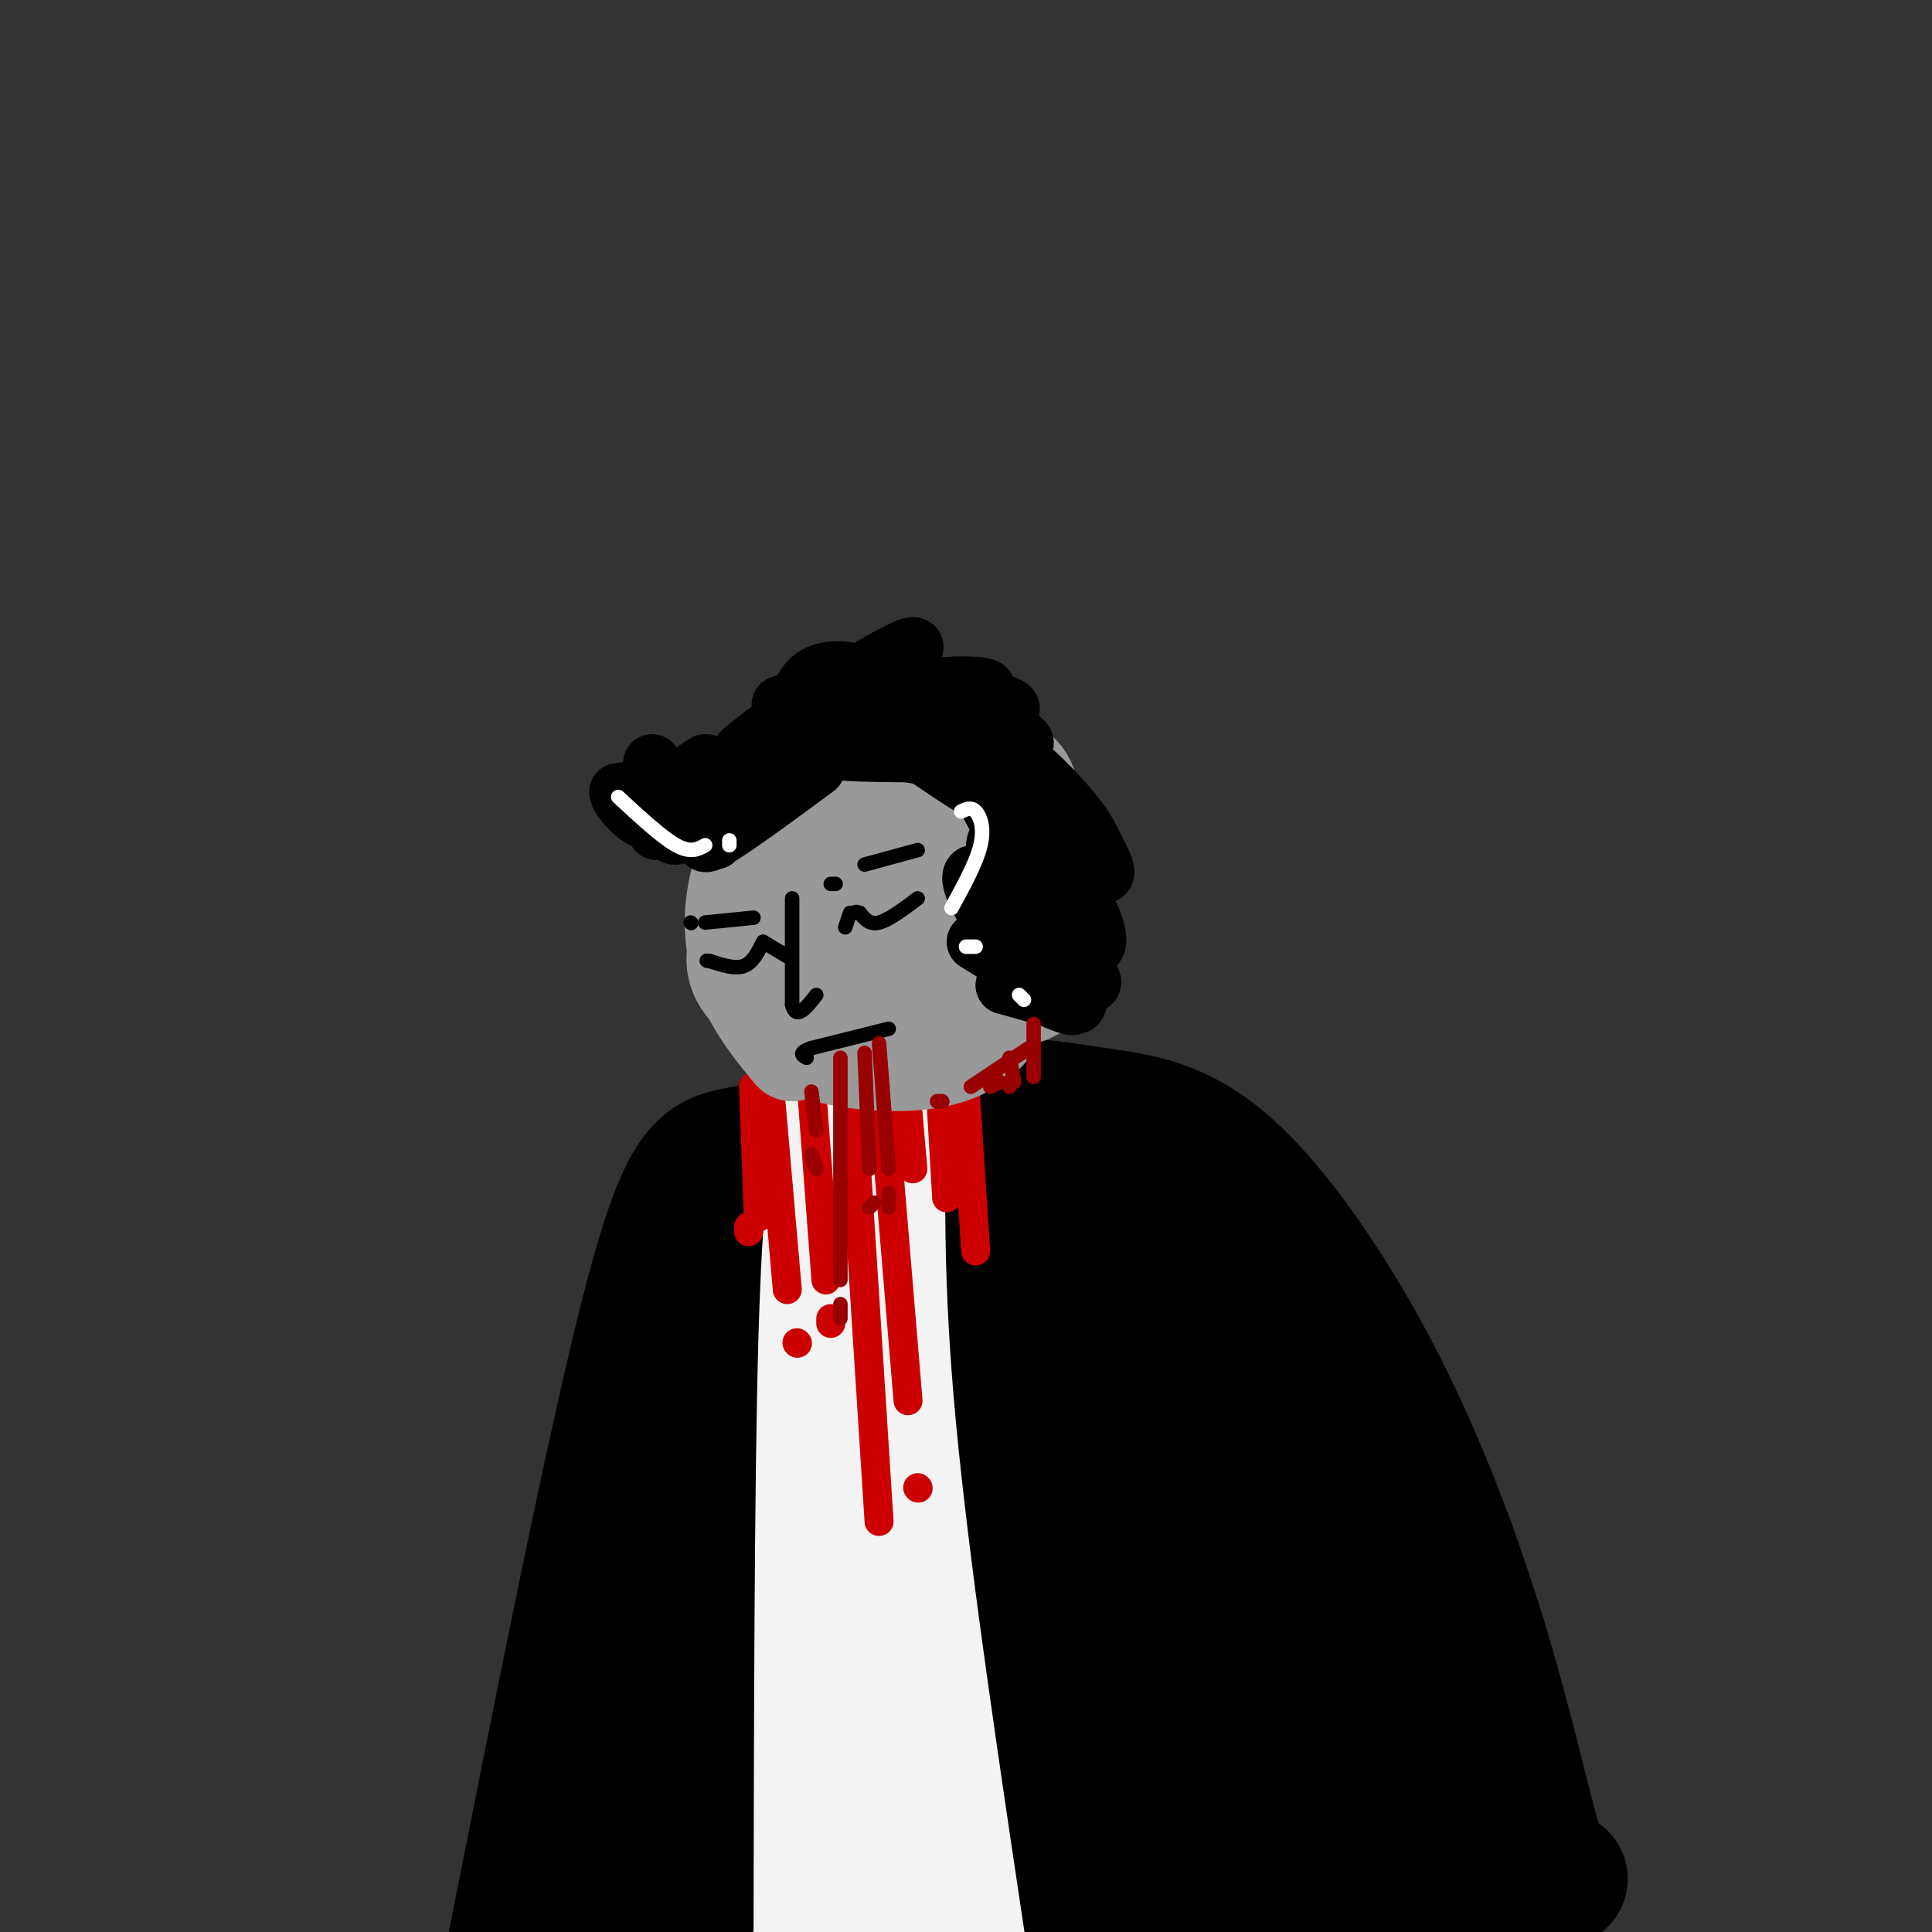 <svg viewBox='0 0 400 400' version='1.1' xmlns='http://www.w3.org/2000/svg' xmlns:xlink='http://www.w3.org/1999/xlink'><rect x="0" y="0" width="400" height="400" fill="#333333" stroke="none"/><g fill='none' stroke='rgb(0,0,0)' stroke-width='28' stroke-linecap='round' stroke-linejoin='round'><path d='M323,389c-1.329,0.744 -2.659,1.487 -5,-6c-2.341,-7.487 -5.694,-23.205 -11,-41c-5.306,-17.795 -12.565,-37.669 -22,-56c-9.435,-18.331 -21.044,-35.120 -31,-44c-9.956,-8.880 -18.257,-9.852 -26,-11c-7.743,-1.148 -14.926,-2.471 -23,-2c-8.074,0.471 -17.037,2.735 -26,5'/><path d='M179,234c-9.179,1.750 -19.125,3.625 -26,5c-6.875,1.375 -10.679,2.250 -18,30c-7.321,27.750 -18.161,82.375 -29,137'/><path d='M109,399c1.549,1.292 3.097,2.585 8,-22c4.903,-24.585 13.159,-75.046 19,-104c5.841,-28.954 9.267,-36.400 6,-8c-3.267,28.400 -13.226,92.646 -17,121c-3.774,28.354 -1.364,20.815 2,-4c3.364,-24.815 7.682,-66.908 12,-109'/><path d='M139,273c2.555,-19.661 2.944,-14.314 4,-11c1.056,3.314 2.780,4.596 5,8c2.220,3.404 4.936,8.931 3,34c-1.936,25.069 -8.526,69.679 -8,83c0.526,13.321 8.166,-4.649 11,-40c2.834,-35.351 0.863,-88.084 3,-77c2.137,11.084 8.383,85.984 12,102c3.617,16.016 4.605,-26.853 4,-53c-0.605,-26.147 -2.802,-35.574 -5,-45'/><path d='M168,274c-2.301,-16.286 -5.553,-34.502 -1,-20c4.553,14.502 16.911,61.721 22,77c5.089,15.279 2.908,-1.382 -1,-23c-3.908,-21.618 -9.543,-48.192 -16,-53c-6.457,-4.808 -13.736,12.151 -17,19c-3.264,6.849 -2.514,3.588 -1,3c1.514,-0.588 3.792,1.495 13,0c9.208,-1.495 25.345,-6.570 36,-11c10.655,-4.430 15.827,-8.215 21,-12'/><path d='M224,254c-8.537,2.603 -40.381,15.110 -45,21c-4.619,5.890 17.986,5.162 30,5c12.014,-0.162 13.436,0.240 13,-3c-0.436,-3.240 -2.729,-10.124 -3,-14c-0.271,-3.876 1.482,-4.745 -7,-6c-8.482,-1.255 -27.198,-2.897 -26,-2c1.198,0.897 22.311,4.334 31,4c8.689,-0.334 4.952,-4.437 3,-7c-1.952,-2.563 -2.121,-3.584 -5,-5c-2.879,-1.416 -8.467,-3.227 -13,-4c-4.533,-0.773 -8.009,-0.506 -12,2c-3.991,2.506 -8.495,7.253 -13,12'/><path d='M177,257c0.600,3.424 8.600,5.984 18,8c9.400,2.016 20.201,3.487 28,2c7.799,-1.487 12.598,-5.933 13,-11c0.402,-5.067 -3.591,-10.753 -8,-12c-4.409,-1.247 -9.234,1.947 -13,4c-3.766,2.053 -6.471,2.964 -2,9c4.471,6.036 16.120,17.197 25,22c8.880,4.803 14.993,3.248 18,2c3.007,-1.248 2.909,-2.189 2,-4c-0.909,-1.811 -2.630,-4.493 -5,-7c-2.370,-2.507 -5.389,-4.840 -12,-6c-6.611,-1.160 -16.813,-1.146 -23,-2c-6.187,-0.854 -8.358,-2.576 5,11c13.358,13.576 42.245,42.450 53,54c10.755,11.550 3.377,5.775 -4,0'/><path d='M272,327c-10.333,-0.701 -34.165,-2.452 -47,-5c-12.835,-2.548 -14.674,-5.892 -16,-9c-1.326,-3.108 -2.141,-5.978 0,-10c2.141,-4.022 7.236,-9.195 11,-13c3.764,-3.805 6.197,-6.243 10,-5c3.803,1.243 8.975,6.166 15,20c6.025,13.834 12.904,36.579 16,51c3.096,14.421 2.410,20.518 2,25c-0.410,4.482 -0.543,7.351 -2,9c-1.457,1.649 -4.237,2.079 -7,1c-2.763,-1.079 -5.510,-3.668 -8,-8c-2.490,-4.332 -4.725,-10.409 -8,-18c-3.275,-7.591 -7.591,-16.698 -13,-34c-5.409,-17.302 -11.911,-42.800 -15,-59c-3.089,-16.200 -2.766,-23.101 -5,-5c-2.234,18.101 -7.024,61.204 -11,86c-3.976,24.796 -7.138,31.286 -9,34c-1.862,2.714 -2.424,1.654 -3,-2c-0.576,-3.654 -1.164,-9.901 -1,-18c0.164,-8.099 1.082,-18.049 2,-28'/><path d='M183,339c1.719,-13.981 5.018,-34.933 1,-22c-4.018,12.933 -15.353,59.750 -16,67c-0.647,7.250 9.394,-25.067 13,-42c3.606,-16.933 0.779,-18.482 -2,-16c-2.779,2.482 -5.508,8.995 -7,23c-1.492,14.005 -1.746,35.503 -2,57'/><path d='M182,392c4.300,-6.715 8.600,-13.430 14,-26c5.400,-12.570 11.900,-30.994 11,-32c-0.900,-1.006 -9.199,15.405 -15,26c-5.801,10.595 -9.104,15.375 -6,20c3.104,4.625 12.616,9.095 18,8c5.384,-1.095 6.642,-7.756 6,-25c-0.642,-17.244 -3.183,-45.070 -3,-40c0.183,5.070 3.092,43.035 6,81'/><path d='M218,397c0.554,-20.548 1.107,-41.095 0,-57c-1.107,-15.905 -3.875,-27.167 -5,-22c-1.125,5.167 -0.607,26.762 2,44c2.607,17.238 7.304,30.119 12,43'/><path d='M238,380c-6.622,-24.667 -13.244,-49.333 -15,-52c-1.756,-2.667 1.356,16.667 6,34c4.644,17.333 10.822,32.667 17,48'/><path d='M248,399c-0.244,-12.822 -0.489,-25.644 -5,-48c-4.511,-22.356 -13.289,-54.244 -11,-47c2.289,7.244 15.644,53.622 29,100'/><path d='M270,378c-12.894,-54.778 -25.787,-109.556 -22,-101c3.787,8.556 24.256,80.447 32,103c7.744,22.553 2.763,-4.230 2,-12c-0.763,-7.770 2.692,3.474 -4,-19c-6.692,-22.474 -23.533,-78.666 -19,-68c4.533,10.666 30.438,88.190 35,101c4.562,12.810 -12.219,-39.095 -29,-91'/><path d='M265,291c-8.186,-23.516 -14.150,-36.804 -4,-9c10.150,27.804 36.416,96.702 44,119c7.584,22.298 -3.512,-2.003 -16,-12c-12.488,-9.997 -26.368,-5.690 -26,-4c0.368,1.690 14.984,0.763 26,2c11.016,1.237 18.433,4.639 18,6c-0.433,1.361 -8.717,0.680 -17,0'/><path d='M290,393c-3.905,-0.202 -5.167,-0.708 -3,0c2.167,0.708 7.762,2.631 7,2c-0.762,-0.631 -7.881,-3.815 -15,-7'/></g>
<g fill='none' stroke='rgb(243,243,243)' stroke-width='28' stroke-linecap='round' stroke-linejoin='round'><path d='M175,231c-1.583,8.750 -3.167,17.500 -4,47c-0.833,29.500 -0.917,79.750 -1,130'/><path d='M182,227c-0.417,19.500 -0.833,39.000 2,69c2.833,30.000 8.917,70.500 15,111'/><path d='M179,350c-1.917,10.500 -3.833,21.000 -3,26c0.833,5.000 4.417,4.500 8,4'/></g>
<g fill='none' stroke='rgb(204,0,0)' stroke-width='6' stroke-linecap='round' stroke-linejoin='round'><path d='M200,214c0.000,0.000 -39.000,9.000 -39,9'/><path d='M158,221c0.000,0.000 3.000,29.000 3,29'/><path d='M176,221c0.000,0.000 6.000,94.000 6,94'/><path d='M187,219c0.000,0.000 2.000,23.000 2,23'/><path d='M199,213c0.000,0.000 3.000,46.000 3,46'/><path d='M194,214c0.000,0.000 2.000,34.000 2,34'/><path d='M182,218c0.000,0.000 6.000,72.000 6,72'/><path d='M190,308c0.000,0.000 0.100,0.100 0.1,0.1'/><path d='M168,225c0.000,0.000 3.000,40.000 3,40'/><path d='M172,273c0.000,0.000 0.000,1.000 0,1'/><path d='M159,221c0.000,0.000 4.000,46.000 4,46'/><path d='M165,278c0.000,0.000 0.100,0.100 0.1,0.1'/><path d='M156,225c0.000,0.000 1.000,27.000 1,27'/><path d='M155,254c0.000,0.000 0.000,1.000 0,1'/></g>
<g fill='none' stroke='rgb(153,153,153)' stroke-width='20' stroke-linecap='round' stroke-linejoin='round'><path d='M163,211c0.560,2.571 1.119,5.143 7,7c5.881,1.857 17.083,3.000 25,1c7.917,-2.000 12.548,-7.143 14,-14c1.452,-6.857 -0.274,-15.429 -2,-24'/><path d='M207,181c-1.607,-6.066 -4.626,-9.232 -9,-12c-4.374,-2.768 -10.104,-5.138 -14,-6c-3.896,-0.862 -5.958,-0.217 -9,1c-3.042,1.217 -7.063,3.007 -11,8c-3.937,4.993 -7.791,13.191 -10,19c-2.209,5.809 -2.774,9.231 0,13c2.774,3.769 8.887,7.884 15,12'/><path d='M169,216c6.500,1.167 15.250,-1.917 24,-5'/><path d='M184,191c-0.451,1.508 -0.901,3.016 1,4c1.901,0.984 6.155,1.443 7,-2c0.845,-3.443 -1.719,-10.790 -3,-15c-1.281,-4.210 -1.278,-5.284 -4,-6c-2.722,-0.716 -8.168,-1.073 -12,0c-3.832,1.073 -6.050,3.575 -7,8c-0.950,4.425 -0.630,10.772 0,14c0.630,3.228 1.572,3.336 5,4c3.428,0.664 9.341,1.882 14,1c4.659,-0.882 8.063,-3.866 9,-8c0.937,-4.134 -0.594,-9.417 -4,-12c-3.406,-2.583 -8.686,-2.465 -13,0c-4.314,2.465 -7.661,7.276 -9,11c-1.339,3.724 -0.669,6.362 0,9'/><path d='M168,199c1.467,2.467 5.133,4.133 8,4c2.867,-0.133 4.933,-2.067 7,-4'/><path d='M164,218c-3.310,-3.982 -6.619,-7.964 -9,-13c-2.381,-5.036 -3.833,-11.125 -3,-18c0.833,-6.875 3.952,-14.536 7,-20c3.048,-5.464 6.024,-8.732 9,-12'/><path d='M168,155c3.275,-3.240 6.963,-5.341 9,-7c2.037,-1.659 2.422,-2.878 8,-1c5.578,1.878 16.348,6.852 22,10c5.652,3.148 6.186,4.471 7,11c0.814,6.529 1.907,18.265 3,30'/><path d='M217,198c0.644,5.911 0.756,5.689 0,6c-0.756,0.311 -2.378,1.156 -4,2'/><path d='M210,199c0.417,3.917 0.833,7.833 -3,10c-3.833,2.167 -11.917,2.583 -20,3'/><path d='M202,192c2.000,-2.833 4.000,-5.667 2,-4c-2.000,1.667 -8.000,7.833 -14,14'/></g>
<g fill='none' stroke='rgb(0,0,0)' stroke-width='12' stroke-linecap='round' stroke-linejoin='round'><path d='M169,159c-12.200,9.000 -24.400,18.000 -23,15c1.400,-3.000 16.400,-18.000 19,-20c2.600,-2.000 -7.200,9.000 -17,20'/><path d='M148,174c2.845,-4.058 18.459,-24.203 18,-26c-0.459,-1.797 -16.989,14.756 -16,15c0.989,0.244 19.497,-15.819 22,-19c2.503,-3.181 -10.999,6.520 -16,10c-5.001,3.480 -1.500,0.740 2,-2'/><path d='M158,152c7.521,-4.934 25.322,-16.270 30,-18c4.678,-1.730 -3.768,6.146 -10,10c-6.232,3.854 -10.250,3.688 -12,3c-1.750,-0.688 -1.232,-1.896 0,-4c1.232,-2.104 3.178,-5.105 10,-4c6.822,1.105 18.521,6.316 19,8c0.479,1.684 -10.260,-0.158 -21,-2'/><path d='M168,145c-4.951,0.557 -9.903,1.115 -3,1c6.903,-0.115 25.659,-0.901 34,-2c8.341,-1.099 6.267,-2.509 -3,-2c-9.267,0.509 -25.726,2.938 -28,3c-2.274,0.062 9.638,-2.241 21,-2c11.362,0.241 22.174,3.026 20,4c-2.174,0.974 -17.336,0.135 -25,-1c-7.664,-1.135 -7.832,-2.568 -8,-4'/><path d='M176,142c2.976,0.024 14.417,2.083 23,5c8.583,2.917 14.310,6.690 13,7c-1.310,0.310 -9.655,-2.845 -18,-6'/><path d='M184,142c8.133,3.652 16.266,7.303 23,12c6.734,4.697 12.070,10.438 15,14c2.930,3.562 3.453,4.943 5,8c1.547,3.057 4.116,7.789 -2,3c-6.116,-4.789 -20.918,-19.098 -25,-24c-4.082,-4.902 2.555,-0.397 10,12c7.445,12.397 15.699,32.685 15,34c-0.699,1.315 -10.349,-16.342 -20,-34'/><path d='M205,167c2.009,3.581 17.033,29.534 18,34c0.967,4.466 -12.122,-12.556 -18,-18c-5.878,-5.444 -4.544,0.688 0,7c4.544,6.312 12.298,12.803 13,14c0.702,1.197 -5.649,-2.902 -12,-7'/><path d='M202,195c9.417,5.833 18.833,11.667 20,13c1.167,1.333 -5.917,-1.833 -13,-5'/><path d='M208,204c7.083,2.000 14.167,4.000 15,4c0.833,0.000 -4.583,-2.000 -10,-4'/><path d='M208,204c9.736,0.414 19.471,0.828 18,-1c-1.471,-1.828 -14.149,-5.896 -16,-7c-1.851,-1.104 7.124,0.758 12,1c4.876,0.242 5.652,-1.136 5,-4c-0.652,-2.864 -2.733,-7.215 -7,-10c-4.267,-2.785 -10.721,-4.004 -13,-6c-2.279,-1.996 -0.383,-4.768 3,-4c3.383,0.768 8.252,5.077 8,4c-0.252,-1.077 -5.626,-7.538 -11,-14'/><path d='M207,163c-4.333,-4.000 -9.667,-7.000 -15,-10'/><path d='M192,157c6.328,4.277 12.656,8.555 12,7c-0.656,-1.555 -8.297,-8.942 -15,-13c-6.703,-4.058 -12.467,-4.786 -7,-1c5.467,3.786 22.166,12.087 27,13c4.834,0.913 -2.199,-5.562 -12,-8c-9.801,-2.438 -22.372,-0.839 -24,0c-1.628,0.839 7.686,0.920 17,1'/><path d='M190,156c5.070,0.668 9.246,1.837 4,1c-5.246,-0.837 -19.914,-3.680 -23,-4c-3.086,-0.320 5.410,1.883 9,2c3.590,0.117 2.274,-1.853 1,-3c-1.274,-1.147 -2.507,-1.471 -5,-1c-2.493,0.471 -6.247,1.735 -10,3'/><path d='M155,160c-2.499,0.144 -4.998,0.287 -7,2c-2.002,1.713 -3.507,4.995 -3,6c0.507,1.005 3.025,-0.269 5,-1c1.975,-0.731 3.408,-0.920 3,-2c-0.408,-1.080 -2.656,-3.052 -6,-3c-3.344,0.052 -7.785,2.130 -9,5c-1.215,2.870 0.796,6.534 2,6c1.204,-0.534 1.602,-5.267 2,-10'/><path d='M142,163c0.000,-0.167 -1.000,4.417 -2,9'/><path d='M143,169c0.646,1.753 1.292,3.506 0,3c-1.292,-0.506 -4.522,-3.270 -6,-3c-1.478,0.270 -1.206,3.573 -1,3c0.206,-0.573 0.344,-5.021 -1,-7c-1.344,-1.979 -4.172,-1.490 -7,-1'/><path d='M128,164c0.071,1.417 3.750,5.458 6,6c2.250,0.542 3.071,-2.417 3,-5c-0.071,-2.583 -1.036,-4.792 -2,-7'/><path d='M136,165c4.667,-3.333 9.333,-6.667 10,-7c0.667,-0.333 -2.667,2.333 -6,5'/></g>
<g fill='none' stroke='rgb(0,0,0)' stroke-width='3' stroke-linecap='round' stroke-linejoin='round'><path d='M190,186c-3.000,2.250 -6.000,4.500 -8,5c-2.000,0.500 -3.000,-0.750 -4,-2'/><path d='M178,189c-0.833,-0.333 -0.917,-0.167 -1,0'/><path d='M176,189c0.000,0.000 -1.000,3.000 -1,3'/><path d='M190,176c0.000,0.000 -11.000,3.000 -11,3'/><path d='M173,183c0.000,0.000 -1.000,0.000 -1,0'/><path d='M163,198c0.000,0.000 -5.000,-3.000 -5,-3'/><path d='M158,195c-1.083,2.167 -2.167,4.333 -4,5c-1.833,0.667 -4.417,-0.167 -7,-1'/><path d='M147,199c-1.167,-0.167 -0.583,-0.083 0,0'/><path d='M156,190c0.000,0.000 -10.000,1.000 -10,1'/><path d='M143,191c0.000,0.000 0.100,0.100 0.1,0.1'/><path d='M164,186c0.000,0.000 0.000,22.000 0,22'/><path d='M164,208c0.833,3.333 2.917,0.667 5,-2'/><path d='M184,213c0.000,0.000 -16.000,4.000 -16,4'/><path d='M168,217c-2.833,1.000 -1.917,1.500 -1,2'/></g>
<g fill='none' stroke='rgb(153,0,0)' stroke-width='3' stroke-linecap='round' stroke-linejoin='round'><path d='M182,216c0.000,0.000 2.000,26.000 2,26'/><path d='M184,247c0.000,0.000 0.000,3.000 0,3'/><path d='M179,218c0.000,0.000 1.000,24.000 1,24'/><path d='M181,249c0.000,0.000 -1.000,1.000 -1,1'/><path d='M174,219c0.000,0.000 0.000,46.000 0,46'/><path d='M174,270c0.000,0.000 0.000,3.000 0,3'/><path d='M168,226c0.000,0.000 1.000,8.000 1,8'/><path d='M168,239c0.000,0.000 1.000,3.000 1,3'/><path d='M214,212c0.000,0.000 0.000,11.000 0,11'/><path d='M209,219c0.000,0.000 1.000,5.000 1,5'/><path d='M209,224c0.000,0.000 0.000,1.000 0,1'/><path d='M213,217c0.000,0.000 -12.000,8.000 -12,8'/><path d='M195,228c0.000,0.000 0.100,0.100 0.1,0.1'/><path d='M195,228c0.000,0.000 -1.000,0.000 -1,0'/><path d='M207,224c0.000,0.000 -2.000,1.000 -2,1'/></g>
<g fill='none' stroke='rgb(255,255,255)' stroke-width='3' stroke-linecap='round' stroke-linejoin='round'><path d='M128,165c4.500,4.167 9.000,8.333 12,10c3.000,1.667 4.500,0.833 6,0'/><path d='M151,175c0.000,0.000 0.000,-1.000 0,-1'/><path d='M199,168c1.022,-0.489 2.044,-0.978 3,0c0.956,0.978 1.844,3.422 1,7c-0.844,3.578 -3.422,8.289 -6,13'/><path d='M200,196c0.000,0.000 2.000,0.000 2,0'/><path d='M211,206c0.000,0.000 1.000,1.000 1,1'/></g>
</svg>
